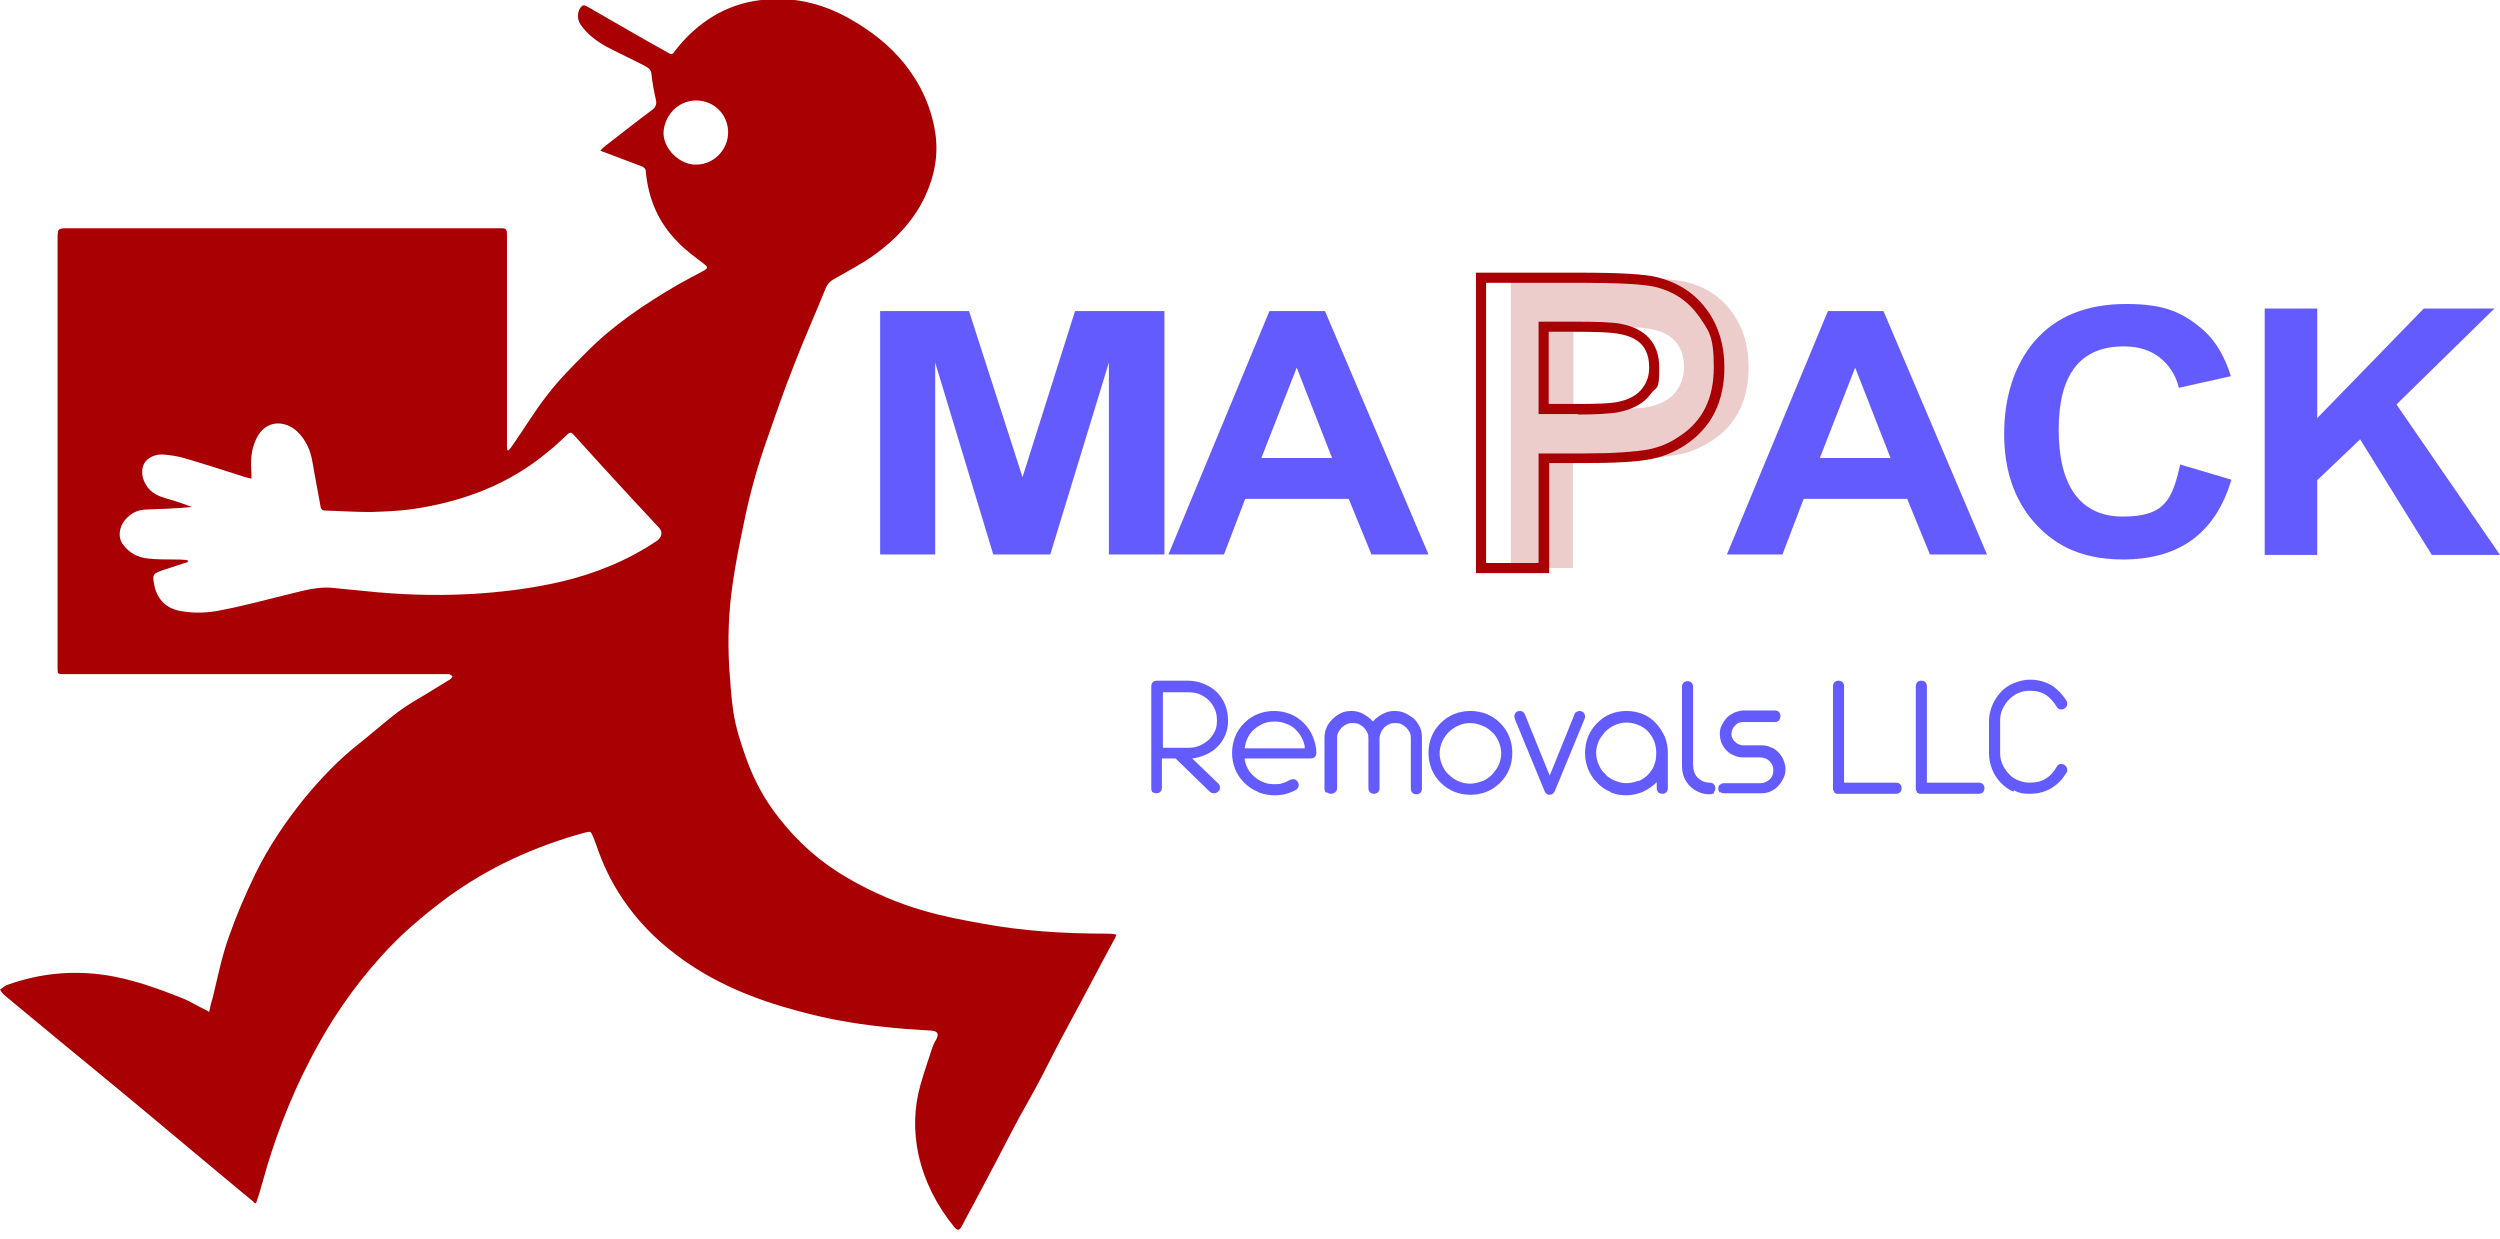 <svg xmlns="http://www.w3.org/2000/svg" width="115" height="57" viewBox="0 0 115 57" fill="none"><g clip-path="url(#clip0_268_702)"><path d="M9.616 46.571C9.663 46.339 9.709 46.13 9.779 45.921C10.011 44.969 10.197 44.016 10.522 43.111C10.87 42.112 11.289 41.136 11.753 40.184C12.357 38.953 13.124 37.815 13.983 36.746C14.749 35.817 15.586 34.934 16.538 34.191C17.119 33.727 17.7 33.215 18.303 32.751C18.698 32.449 19.163 32.194 19.581 31.938C19.953 31.706 20.347 31.473 20.719 31.241C20.765 31.218 20.789 31.148 20.812 31.102C20.765 31.079 20.719 31.032 20.673 31.009C20.58 31.009 20.487 31.009 20.394 31.009C14.587 31.009 8.757 31.009 2.95 31.009C2.648 31.009 2.648 31.009 2.648 30.707C2.648 24.157 2.648 17.583 2.648 11.033C2.648 10.499 2.648 10.499 3.182 10.499C9.756 10.499 16.352 10.499 22.926 10.499C23.32 10.499 23.32 10.499 23.32 10.894C23.32 13.495 23.32 16.097 23.32 18.698C23.32 19.302 23.32 19.906 23.32 20.51C23.32 20.58 23.32 20.649 23.344 20.719H23.39C23.46 20.649 23.53 20.556 23.576 20.487C24.11 19.72 24.598 18.907 25.179 18.164C25.713 17.467 26.34 16.84 26.967 16.213C28.198 14.959 29.662 13.983 31.172 13.1C31.543 12.891 31.938 12.682 32.333 12.473C32.588 12.334 32.588 12.287 32.333 12.102C31.938 11.8 31.52 11.498 31.172 11.126C30.289 10.243 29.824 9.152 29.708 7.897C29.708 7.758 29.615 7.688 29.499 7.642C28.918 7.433 28.338 7.201 27.78 6.992C27.734 6.992 27.711 6.968 27.618 6.922C27.711 6.829 27.78 6.759 27.873 6.69C28.57 6.155 29.267 5.598 29.987 5.064C30.149 4.947 30.219 4.808 30.173 4.599C30.08 4.204 30.01 3.809 29.964 3.391C29.94 3.205 29.848 3.136 29.685 3.043C29.104 2.741 28.5 2.462 27.92 2.16C27.455 1.905 27.014 1.579 26.712 1.138C26.549 0.906 26.549 0.581 26.689 0.372C26.782 0.232 26.851 0.209 27.014 0.302C28.268 1.022 29.499 1.742 30.753 2.439C30.869 2.509 30.939 2.509 31.009 2.392C31.102 2.276 31.195 2.16 31.288 2.044C32.333 0.836 33.657 0.093 35.26 -0.023C36.676 -0.139 37.954 0.209 39.162 0.906C40.091 1.44 40.927 2.09 41.601 2.927C42.344 3.856 42.832 4.901 43.018 6.086C43.18 7.108 42.994 8.083 42.553 9.036C42.042 10.127 41.229 10.987 40.277 11.684C39.673 12.125 38.999 12.473 38.349 12.845C38.186 12.938 38.07 13.054 38 13.216C37.513 14.424 36.978 15.609 36.514 16.817C36.072 17.932 35.678 19.07 35.283 20.208C34.865 21.393 34.516 22.624 34.261 23.855C34.052 24.854 33.843 25.852 33.703 26.851C33.517 28.105 33.471 29.383 33.541 30.66C33.587 31.334 33.634 32.031 33.727 32.705C33.843 33.494 34.098 34.261 34.377 35.027C34.725 35.956 35.19 36.816 35.817 37.605C36.7 38.744 37.745 39.673 38.999 40.393C40.114 41.043 41.299 41.554 42.53 41.903C43.389 42.158 44.295 42.321 45.178 42.483C47.059 42.832 48.964 42.948 50.892 42.948C51.031 42.948 51.17 42.948 51.356 42.994C51.31 43.087 51.31 43.157 51.263 43.203C50.543 44.527 49.846 45.875 49.126 47.199C48.708 47.965 48.313 48.755 47.919 49.521C47.593 50.148 47.245 50.752 46.897 51.38C46.409 52.285 45.944 53.215 45.456 54.12C45.062 54.887 44.644 55.63 44.249 56.397C44.133 56.606 44.04 56.629 43.877 56.42C43.087 55.444 42.53 54.353 42.251 53.122C42.019 52.03 42.042 50.961 42.344 49.893C42.507 49.312 42.716 48.732 42.901 48.151C42.948 48.035 42.994 47.919 43.064 47.826C43.203 47.547 43.134 47.431 42.832 47.408C42.065 47.361 41.299 47.315 40.532 47.222C39.231 47.082 37.954 46.85 36.7 46.502C34.679 45.968 32.751 45.178 31.079 43.9C30.126 43.18 29.313 42.344 28.64 41.345C28.105 40.555 27.711 39.719 27.409 38.813C27.362 38.721 27.339 38.604 27.293 38.511C27.176 38.233 27.176 38.233 26.898 38.302C24.598 38.929 22.461 39.905 20.556 41.299C19.465 42.112 18.419 42.994 17.514 44.016C16.213 45.456 15.144 47.036 14.262 48.755C13.333 50.543 12.613 52.425 12.078 54.376C11.986 54.701 11.893 55.026 11.776 55.351C11.73 55.351 11.684 55.328 11.66 55.282C9.523 53.517 7.41 51.728 5.273 49.963C3.577 48.569 1.881 47.175 0.209 45.782C0.116 45.712 0.07 45.619 0 45.526C0.093 45.456 0.209 45.364 0.302 45.317C1.905 44.736 3.554 44.597 5.249 44.922C6.318 45.131 7.34 45.503 8.339 45.898C8.757 46.06 9.152 46.316 9.593 46.525L9.616 46.571ZM8.641 25.783C8.641 25.783 8.641 25.829 8.641 25.852C8.292 25.968 7.921 26.085 7.572 26.201C7.015 26.387 6.992 26.41 7.108 26.967C7.247 27.594 7.665 27.989 8.292 28.105C8.943 28.222 9.593 28.198 10.22 28.059C11.312 27.85 12.38 27.548 13.449 27.293C14.03 27.153 14.61 26.991 15.237 27.037C15.957 27.107 16.654 27.176 17.374 27.246C18.977 27.385 20.556 27.409 22.159 27.293C23.39 27.2 24.598 27.037 25.806 26.758C27.385 26.387 28.872 25.783 30.219 24.877C30.451 24.714 30.498 24.459 30.312 24.273C29.894 23.831 29.499 23.39 29.081 22.949C28.175 21.973 27.293 20.998 26.387 19.999C26.27 19.86 26.201 19.883 26.085 19.999C25.806 20.255 25.527 20.533 25.225 20.765C23.437 22.275 21.323 23.065 19.023 23.413C18.373 23.506 17.723 23.53 17.049 23.553C16.352 23.553 15.632 23.506 14.935 23.483C14.819 23.483 14.773 23.413 14.749 23.32C14.633 22.647 14.494 21.973 14.378 21.276C14.285 20.719 14.076 20.231 13.658 19.836C13.1 19.325 12.218 19.302 11.8 20.162C11.544 20.673 11.521 21.207 11.567 21.764C11.567 21.834 11.567 21.927 11.567 22.02C11.451 21.997 11.382 21.973 11.289 21.95C10.336 21.648 9.407 21.346 8.455 21.067C8.13 20.975 7.781 20.928 7.456 20.905C6.968 20.905 6.597 21.184 6.55 21.578C6.504 21.904 6.62 22.182 6.806 22.438C7.084 22.786 7.479 22.879 7.874 22.995C8.199 23.088 8.501 23.204 8.826 23.32C8.153 23.39 7.456 23.413 6.782 23.437C6.411 23.437 6.109 23.553 5.853 23.808C5.482 24.157 5.389 24.714 5.668 25.063C5.946 25.434 6.341 25.643 6.782 25.69C7.177 25.736 7.572 25.736 7.967 25.736C8.176 25.736 8.362 25.736 8.571 25.759L8.641 25.783ZM33.494 6.086C33.494 5.273 32.844 4.622 32.031 4.622C31.125 4.622 30.544 5.389 30.521 6.109C30.521 6.875 31.288 7.595 32.031 7.572C32.821 7.572 33.494 6.899 33.494 6.086Z" fill="#A80003"></path><path d="M53.029 36.467C52.982 36.421 52.959 36.351 52.959 36.282V31.566C52.959 31.497 52.982 31.427 53.029 31.381C53.075 31.334 53.145 31.311 53.215 31.311H54.631C54.887 31.311 55.142 31.357 55.351 31.45C55.584 31.543 55.793 31.659 55.955 31.822C56.118 31.984 56.257 32.17 56.35 32.403C56.443 32.635 56.49 32.867 56.49 33.146C56.49 33.425 56.443 33.61 56.373 33.796C56.281 34.005 56.164 34.191 56.025 34.33C55.862 34.493 55.7 34.609 55.491 34.702C55.282 34.795 55.073 34.865 54.84 34.888L56.048 36.049C56.095 36.096 56.118 36.165 56.118 36.235C56.118 36.305 56.095 36.374 56.025 36.421C55.979 36.467 55.909 36.491 55.839 36.491C55.77 36.491 55.7 36.467 55.653 36.421L54.074 34.888H53.447V36.235C53.447 36.305 53.424 36.374 53.377 36.421C53.331 36.467 53.261 36.491 53.191 36.491C53.122 36.491 53.052 36.467 53.005 36.421L53.029 36.467ZM54.631 34.4C54.817 34.4 55.003 34.377 55.166 34.307C55.328 34.237 55.468 34.145 55.607 34.029C55.723 33.912 55.816 33.773 55.886 33.634C55.955 33.494 55.979 33.332 55.979 33.146C55.979 32.96 55.955 32.797 55.886 32.635C55.816 32.472 55.723 32.333 55.607 32.217C55.491 32.101 55.351 32.008 55.189 31.938C55.026 31.868 54.84 31.845 54.655 31.845H53.493V34.4H54.631Z" fill="#645BFF"></path><path d="M57.86 36.421C57.628 36.328 57.419 36.189 57.233 36.003C57.047 35.817 56.908 35.608 56.815 35.376C56.722 35.143 56.675 34.888 56.675 34.632C56.675 34.377 56.722 34.121 56.815 33.889C56.908 33.657 57.047 33.448 57.233 33.262C57.419 33.076 57.628 32.937 57.86 32.844C58.092 32.751 58.348 32.705 58.603 32.705C58.859 32.705 59.114 32.751 59.347 32.844C59.579 32.937 59.788 33.076 59.974 33.262C60.16 33.448 60.299 33.657 60.392 33.889C60.485 34.121 60.554 34.377 60.554 34.632C60.554 34.702 60.531 34.772 60.485 34.818C60.438 34.865 60.369 34.888 60.299 34.888H57.256C57.256 35.05 57.326 35.213 57.395 35.352C57.465 35.492 57.581 35.631 57.697 35.724C57.814 35.84 57.953 35.91 58.115 35.98C58.278 36.049 58.441 36.072 58.603 36.072C58.766 36.072 58.882 36.072 58.998 36.026C59.091 36.003 59.184 35.956 59.323 35.887C59.37 35.864 59.44 35.84 59.486 35.84C59.532 35.84 59.625 35.864 59.672 35.933C59.718 35.98 59.742 36.049 59.742 36.119C59.742 36.189 59.695 36.282 59.625 36.328C59.463 36.421 59.323 36.467 59.184 36.514C59.021 36.56 58.836 36.584 58.627 36.584C58.417 36.584 58.115 36.537 57.883 36.444L57.86 36.421ZM60.02 34.423C60.02 34.237 59.95 34.075 59.881 33.936C59.811 33.796 59.695 33.657 59.579 33.541C59.463 33.425 59.3 33.332 59.138 33.285C58.975 33.215 58.812 33.192 58.627 33.192C58.441 33.192 58.278 33.215 58.115 33.285C57.953 33.355 57.814 33.448 57.697 33.541C57.581 33.657 57.465 33.773 57.395 33.936C57.326 34.075 57.279 34.237 57.256 34.423H60.02Z" fill="#645BFF"></path><path d="M60.996 36.467C60.949 36.421 60.926 36.351 60.926 36.282V33.959C60.926 33.796 60.949 33.634 61.019 33.471C61.089 33.308 61.182 33.192 61.298 33.076C61.414 32.96 61.553 32.867 61.693 32.797C61.832 32.728 61.995 32.705 62.18 32.705C62.366 32.705 62.552 32.751 62.715 32.844C62.877 32.937 63.04 33.053 63.156 33.192C63.272 33.053 63.411 32.937 63.597 32.844C63.76 32.751 63.946 32.705 64.132 32.705C64.317 32.705 64.457 32.728 64.619 32.797C64.782 32.867 64.898 32.96 65.037 33.053C65.153 33.169 65.246 33.308 65.316 33.448C65.386 33.61 65.409 33.75 65.409 33.936V36.282C65.409 36.351 65.386 36.421 65.339 36.467C65.293 36.514 65.223 36.537 65.153 36.537C65.084 36.537 65.014 36.514 64.968 36.467C64.921 36.421 64.898 36.351 64.898 36.282V33.982C64.898 33.889 64.898 33.796 64.852 33.703C64.805 33.61 64.759 33.541 64.689 33.471C64.619 33.401 64.55 33.355 64.457 33.308C64.364 33.262 64.271 33.262 64.178 33.262C64.085 33.262 63.992 33.262 63.922 33.308C63.83 33.332 63.76 33.401 63.69 33.448C63.551 33.587 63.481 33.75 63.458 33.936V36.258C63.458 36.328 63.435 36.398 63.388 36.444C63.342 36.491 63.272 36.514 63.202 36.514C63.133 36.514 63.063 36.491 63.017 36.444C62.97 36.398 62.947 36.328 62.947 36.258V33.982C62.947 33.889 62.947 33.796 62.9 33.703C62.854 33.61 62.807 33.541 62.738 33.471C62.668 33.401 62.599 33.355 62.506 33.308C62.413 33.262 62.32 33.262 62.227 33.262C62.134 33.262 62.041 33.262 61.971 33.308C61.878 33.332 61.809 33.401 61.739 33.448C61.669 33.517 61.623 33.587 61.576 33.657C61.53 33.75 61.507 33.819 61.507 33.912C61.507 33.936 61.507 36.258 61.507 36.258C61.507 36.328 61.483 36.398 61.414 36.444C61.367 36.491 61.298 36.514 61.228 36.514C61.158 36.514 61.089 36.491 61.042 36.444L60.996 36.467Z" fill="#645BFF"></path><path d="M66.896 36.421C66.663 36.328 66.454 36.189 66.268 36.003C66.083 35.817 65.943 35.608 65.85 35.376C65.757 35.143 65.711 34.888 65.711 34.632C65.711 34.377 65.757 34.121 65.85 33.889C65.943 33.657 66.083 33.448 66.268 33.262C66.454 33.076 66.663 32.937 66.896 32.844C67.128 32.751 67.383 32.705 67.639 32.705C67.894 32.705 68.15 32.751 68.382 32.844C68.614 32.937 68.823 33.076 69.009 33.262C69.195 33.448 69.335 33.657 69.427 33.889C69.52 34.121 69.567 34.377 69.567 34.632C69.567 34.888 69.52 35.143 69.427 35.376C69.335 35.608 69.195 35.817 69.009 36.003C68.823 36.189 68.614 36.328 68.382 36.421C68.15 36.514 67.894 36.56 67.639 36.56C67.383 36.56 67.128 36.514 66.896 36.421ZM68.196 35.933C68.359 35.864 68.522 35.747 68.638 35.631C68.754 35.492 68.87 35.352 68.94 35.19C69.009 35.027 69.056 34.841 69.056 34.656C69.056 34.47 69.009 34.284 68.94 34.121C68.87 33.959 68.777 33.796 68.638 33.68C68.498 33.541 68.359 33.448 68.173 33.378C68.01 33.308 67.825 33.262 67.616 33.262C67.407 33.262 67.244 33.308 67.081 33.378C66.919 33.448 66.756 33.564 66.64 33.68C66.524 33.796 66.408 33.959 66.338 34.121C66.268 34.284 66.222 34.47 66.222 34.656C66.222 34.841 66.268 35.027 66.338 35.19C66.408 35.352 66.501 35.515 66.64 35.631C66.779 35.771 66.919 35.864 67.081 35.933C67.244 36.003 67.43 36.049 67.616 36.049C67.802 36.049 67.987 36.003 68.173 35.933H68.196Z" fill="#645BFF"></path><path d="M71.146 36.514C71.1 36.491 71.077 36.444 71.053 36.398L69.683 33.076C69.683 33.053 69.66 33.007 69.66 32.96C69.66 32.89 69.683 32.821 69.729 32.774C69.776 32.728 69.846 32.705 69.915 32.705C69.985 32.705 70.008 32.705 70.055 32.751C70.101 32.774 70.124 32.821 70.147 32.867L71.286 35.678L72.424 32.867C72.424 32.821 72.47 32.774 72.517 32.751C72.563 32.728 72.61 32.705 72.656 32.705C72.726 32.705 72.795 32.728 72.842 32.774C72.888 32.821 72.912 32.89 72.912 32.96C72.912 33.03 72.912 33.03 72.888 33.076L71.518 36.398C71.495 36.444 71.448 36.491 71.425 36.514C71.402 36.537 71.332 36.56 71.286 36.56C71.239 36.56 71.193 36.56 71.146 36.514Z" fill="#645BFF"></path><path d="M74.073 36.421C73.841 36.328 73.632 36.189 73.469 36.003C73.283 35.817 73.144 35.608 73.051 35.376C72.958 35.143 72.912 34.888 72.912 34.632C72.912 34.377 72.958 34.121 73.051 33.889C73.144 33.657 73.283 33.448 73.469 33.262C73.655 33.076 73.841 32.937 74.073 32.844C74.305 32.751 74.561 32.705 74.816 32.705C75.072 32.705 75.327 32.751 75.559 32.844C75.792 32.937 76.001 33.076 76.163 33.262C76.349 33.448 76.465 33.657 76.582 33.889C76.674 34.121 76.721 34.377 76.721 34.632V36.258C76.721 36.328 76.698 36.398 76.651 36.444C76.605 36.491 76.535 36.514 76.465 36.514C76.396 36.514 76.326 36.491 76.279 36.444C76.233 36.398 76.21 36.328 76.21 36.258V35.98C76.024 36.165 75.815 36.305 75.583 36.421C75.35 36.514 75.095 36.584 74.816 36.584C74.537 36.584 74.305 36.537 74.073 36.444V36.421ZM75.374 35.933C75.536 35.864 75.699 35.747 75.815 35.631C75.931 35.492 76.047 35.352 76.094 35.19C76.163 35.027 76.187 34.841 76.187 34.656C76.187 34.47 76.163 34.284 76.094 34.098C76.024 33.936 75.931 33.773 75.815 33.657C75.699 33.517 75.536 33.425 75.374 33.355C75.211 33.285 75.025 33.239 74.816 33.239C74.607 33.239 74.445 33.285 74.282 33.355C74.119 33.425 73.957 33.541 73.841 33.657C73.725 33.796 73.608 33.936 73.539 34.098C73.469 34.261 73.422 34.447 73.422 34.632C73.422 34.818 73.469 35.004 73.539 35.167C73.608 35.329 73.701 35.492 73.841 35.608C73.957 35.747 74.119 35.84 74.282 35.91C74.445 35.98 74.63 36.026 74.816 36.026C75.002 36.026 75.188 35.98 75.374 35.91V35.933Z" fill="#645BFF"></path><path d="M78.858 36.467C78.811 36.514 78.742 36.537 78.672 36.537C78.486 36.537 78.324 36.514 78.161 36.444C77.998 36.374 77.859 36.282 77.743 36.165C77.627 36.049 77.534 35.91 77.464 35.747C77.394 35.585 77.371 35.399 77.371 35.19V31.59C77.371 31.52 77.394 31.45 77.441 31.404C77.487 31.357 77.557 31.334 77.627 31.334C77.696 31.334 77.766 31.357 77.813 31.404C77.859 31.45 77.882 31.52 77.882 31.59V35.167C77.882 35.422 77.952 35.631 78.091 35.771C78.231 35.91 78.416 36.003 78.649 36.003C78.718 36.003 78.788 36.026 78.835 36.072C78.881 36.119 78.904 36.189 78.904 36.258C78.904 36.328 78.881 36.398 78.835 36.444L78.858 36.467Z" fill="#645BFF"></path><path d="M79.113 36.467C79.067 36.421 79.044 36.351 79.044 36.282C79.044 36.212 79.044 36.142 79.113 36.096C79.183 36.049 79.229 36.026 79.299 36.026H80.972C81.041 36.026 81.111 36.026 81.204 35.98C81.273 35.956 81.343 35.91 81.39 35.864C81.529 35.747 81.575 35.585 81.575 35.422C81.575 35.26 81.506 35.12 81.39 35.004C81.343 34.958 81.273 34.911 81.204 34.888C81.134 34.865 81.041 34.841 80.972 34.841H80.182C80.042 34.841 79.903 34.818 79.764 34.748C79.624 34.702 79.508 34.609 79.415 34.516C79.322 34.423 79.253 34.307 79.183 34.168C79.136 34.029 79.113 33.889 79.113 33.75C79.113 33.61 79.136 33.471 79.206 33.355C79.253 33.239 79.346 33.123 79.439 33.007C79.531 32.914 79.647 32.844 79.787 32.774C79.926 32.728 80.066 32.681 80.205 32.681H81.645C81.715 32.681 81.784 32.705 81.831 32.751C81.877 32.797 81.901 32.867 81.901 32.937C81.901 33.007 81.877 33.076 81.831 33.146C81.784 33.192 81.715 33.215 81.645 33.215H80.182C80.042 33.215 79.903 33.262 79.81 33.378C79.764 33.425 79.717 33.494 79.694 33.541C79.671 33.61 79.647 33.68 79.647 33.75C79.647 33.819 79.647 33.889 79.694 33.959C79.717 34.029 79.764 34.075 79.81 34.121C79.857 34.168 79.926 34.214 79.973 34.237C80.042 34.261 80.112 34.284 80.182 34.284H81.018C81.181 34.284 81.32 34.307 81.459 34.377C81.599 34.423 81.715 34.516 81.808 34.609C81.901 34.702 81.993 34.841 82.04 34.958C82.086 35.074 82.133 35.236 82.133 35.376C82.133 35.515 82.11 35.654 82.04 35.794C81.97 35.933 81.901 36.049 81.808 36.142C81.715 36.258 81.599 36.328 81.459 36.398C81.32 36.467 81.181 36.491 81.018 36.491H79.299C79.229 36.491 79.16 36.467 79.113 36.421V36.467Z" fill="#645BFF"></path><path d="M84.386 36.444C84.34 36.398 84.316 36.328 84.316 36.258V31.566C84.316 31.497 84.34 31.427 84.386 31.381C84.433 31.334 84.502 31.311 84.572 31.311C84.641 31.311 84.711 31.334 84.758 31.381C84.804 31.427 84.827 31.497 84.827 31.566V36.003H87.22C87.29 36.003 87.359 36.026 87.406 36.072C87.452 36.119 87.475 36.189 87.475 36.258C87.475 36.328 87.452 36.398 87.406 36.444C87.359 36.491 87.29 36.514 87.22 36.514H84.525C84.456 36.514 84.409 36.491 84.363 36.444H84.386Z" fill="#645BFF"></path><path d="M88.195 36.444C88.149 36.398 88.126 36.328 88.126 36.258V31.566C88.126 31.497 88.149 31.427 88.195 31.381C88.242 31.334 88.311 31.311 88.381 31.311C88.451 31.311 88.52 31.334 88.567 31.381C88.613 31.427 88.637 31.497 88.637 31.566V36.003H91.029C91.099 36.003 91.168 36.026 91.215 36.072C91.261 36.119 91.285 36.189 91.285 36.258C91.285 36.328 91.261 36.398 91.215 36.444C91.168 36.491 91.099 36.514 91.029 36.514H88.335C88.265 36.514 88.219 36.491 88.172 36.444H88.195Z" fill="#645BFF"></path><path d="M92.632 36.421C92.4 36.328 92.191 36.165 92.028 36.003C91.865 35.817 91.726 35.631 91.633 35.376C91.54 35.143 91.494 34.888 91.494 34.632V33.192C91.494 32.937 91.54 32.705 91.633 32.472C91.726 32.24 91.865 32.031 92.028 31.845C92.191 31.659 92.4 31.52 92.632 31.427C92.864 31.334 93.12 31.264 93.375 31.264C93.747 31.264 94.095 31.357 94.397 31.543C94.653 31.706 94.862 31.938 95.047 32.217C95.094 32.286 95.094 32.333 95.094 32.379C95.094 32.426 95.071 32.519 95.001 32.565C94.955 32.612 94.885 32.635 94.815 32.635C94.746 32.635 94.676 32.612 94.629 32.542C94.49 32.31 94.327 32.124 94.142 31.984C93.933 31.845 93.677 31.775 93.375 31.775C93.073 31.775 93.003 31.822 92.818 31.892C92.655 31.961 92.516 32.077 92.376 32.217C92.26 32.356 92.167 32.495 92.098 32.658C92.028 32.821 92.005 33.007 92.005 33.169V34.609C92.005 34.795 92.028 34.958 92.098 35.12C92.167 35.283 92.26 35.445 92.376 35.562C92.492 35.701 92.632 35.817 92.818 35.887C92.98 35.956 93.166 36.003 93.375 36.003C93.677 36.003 93.933 35.933 94.142 35.794C94.327 35.678 94.49 35.492 94.629 35.236C94.676 35.167 94.746 35.143 94.815 35.143C94.885 35.143 94.955 35.167 95.001 35.213C95.047 35.26 95.094 35.329 95.094 35.399C95.094 35.469 95.094 35.515 95.047 35.562C94.862 35.864 94.653 36.072 94.397 36.235C94.095 36.421 93.77 36.514 93.375 36.514C92.98 36.514 92.864 36.467 92.632 36.351V36.421Z" fill="#645BFF"></path><path opacity="0.2" d="M69.497 26.131V12.775H74.119C75.861 12.775 77 12.845 77.534 12.961C78.463 13.193 79.206 13.681 79.717 14.424C80.205 15.121 80.437 15.934 80.437 16.887C80.437 18.396 79.88 19.534 78.742 20.278C78.231 20.603 77.743 20.812 77.232 20.905C76.582 21.044 75.583 21.091 74.236 21.091H72.354V26.131H69.474H69.497ZM72.377 15.028V18.814H73.957C74.816 18.814 75.397 18.791 75.699 18.745C76.373 18.629 76.837 18.373 77.139 17.955C77.348 17.653 77.464 17.305 77.464 16.91C77.464 15.888 76.93 15.307 75.861 15.121C75.513 15.052 74.816 15.028 73.794 15.028H72.4H72.377Z" fill="#A80003"></path><path d="M71.239 26.363H67.894V12.543H72.749C74.537 12.543 75.676 12.613 76.233 12.752C77.232 13.008 77.998 13.518 78.556 14.308C79.067 15.028 79.322 15.911 79.322 16.887C79.322 18.489 78.718 19.674 77.534 20.463C77 20.812 76.465 21.021 75.954 21.114C75.281 21.253 74.259 21.3 72.912 21.3H71.262V26.34L71.239 26.363ZM68.359 25.899H70.775V20.858H72.888C74.212 20.858 75.188 20.789 75.838 20.673C76.303 20.58 76.79 20.394 77.255 20.069C78.324 19.372 78.835 18.327 78.835 16.887C78.835 15.446 78.602 15.214 78.161 14.564C77.673 13.867 77 13.402 76.117 13.193C75.606 13.077 74.468 13.008 72.749 13.008H68.359V25.899ZM72.586 19.047H70.775V14.796H72.4C73.446 14.796 74.143 14.819 74.514 14.889C75.699 15.098 76.326 15.795 76.326 16.91C76.326 18.025 76.21 17.746 75.954 18.094C75.629 18.559 75.095 18.838 74.375 18.977C74.05 19.023 73.469 19.07 72.586 19.07V19.047ZM71.239 18.582H72.586C73.422 18.582 74.003 18.559 74.282 18.512C74.886 18.419 75.327 18.187 75.583 17.816C75.769 17.56 75.861 17.258 75.861 16.91C75.861 16.004 75.42 15.516 74.445 15.354C74.096 15.284 73.422 15.261 72.4 15.261H71.239V18.582Z" fill="#A80003"></path><path d="M65.711 25.504H63.086L62.041 22.949H57.279L56.304 25.504H53.749L58.394 14.308H60.949L65.711 25.504ZM61.275 21.067L59.649 16.91L58.023 21.067H61.275Z" fill="#645BFF"></path><path d="M91.401 25.504H88.776L87.731 22.949H82.969L81.993 25.504H79.439L84.084 14.308H86.639L91.401 25.504ZM86.964 21.067L85.338 16.91L83.712 21.067H86.964Z" fill="#645BFF"></path><path d="M100.297 21.369L102.643 22.066C101.923 24.505 100.274 25.736 97.649 25.736C95.466 25.736 94.307 24.854 93.584 24.041C92.655 22.995 92.191 21.625 92.191 19.953C92.191 18.28 92.655 16.794 93.584 15.702C94.583 14.54 96 13.983 97.811 13.983C99.623 13.983 100.459 14.401 101.389 15.214C101.923 15.702 102.341 16.399 102.62 17.305L100.227 17.839C100.088 17.258 99.786 16.794 99.345 16.445C98.903 16.097 98.346 15.934 97.695 15.934C95.698 15.934 94.699 17.212 94.699 19.767C94.699 22.322 95.675 23.762 97.649 23.762C99.623 23.762 99.925 22.949 100.297 21.346V21.369Z" fill="#645BFF"></path><path d="M104.176 25.55V14.192H106.592V19.233L111.493 14.192H114.745L110.238 18.605L115 25.527H111.864L108.566 20.208L106.592 22.09V25.527H104.176V25.55Z" fill="#645BFF"></path><path d="M40.486 25.504V14.308H44.574L47.036 21.95L49.452 14.308H53.563V25.504H51.008V16.677L48.313 25.504H45.689L43.018 16.677V25.504H40.462H40.486Z" fill="#645BFF"></path></g><defs><clipPath id="clip0_268_702"><rect width="115" height="56.606" fill="white"></rect></clipPath></defs></svg>